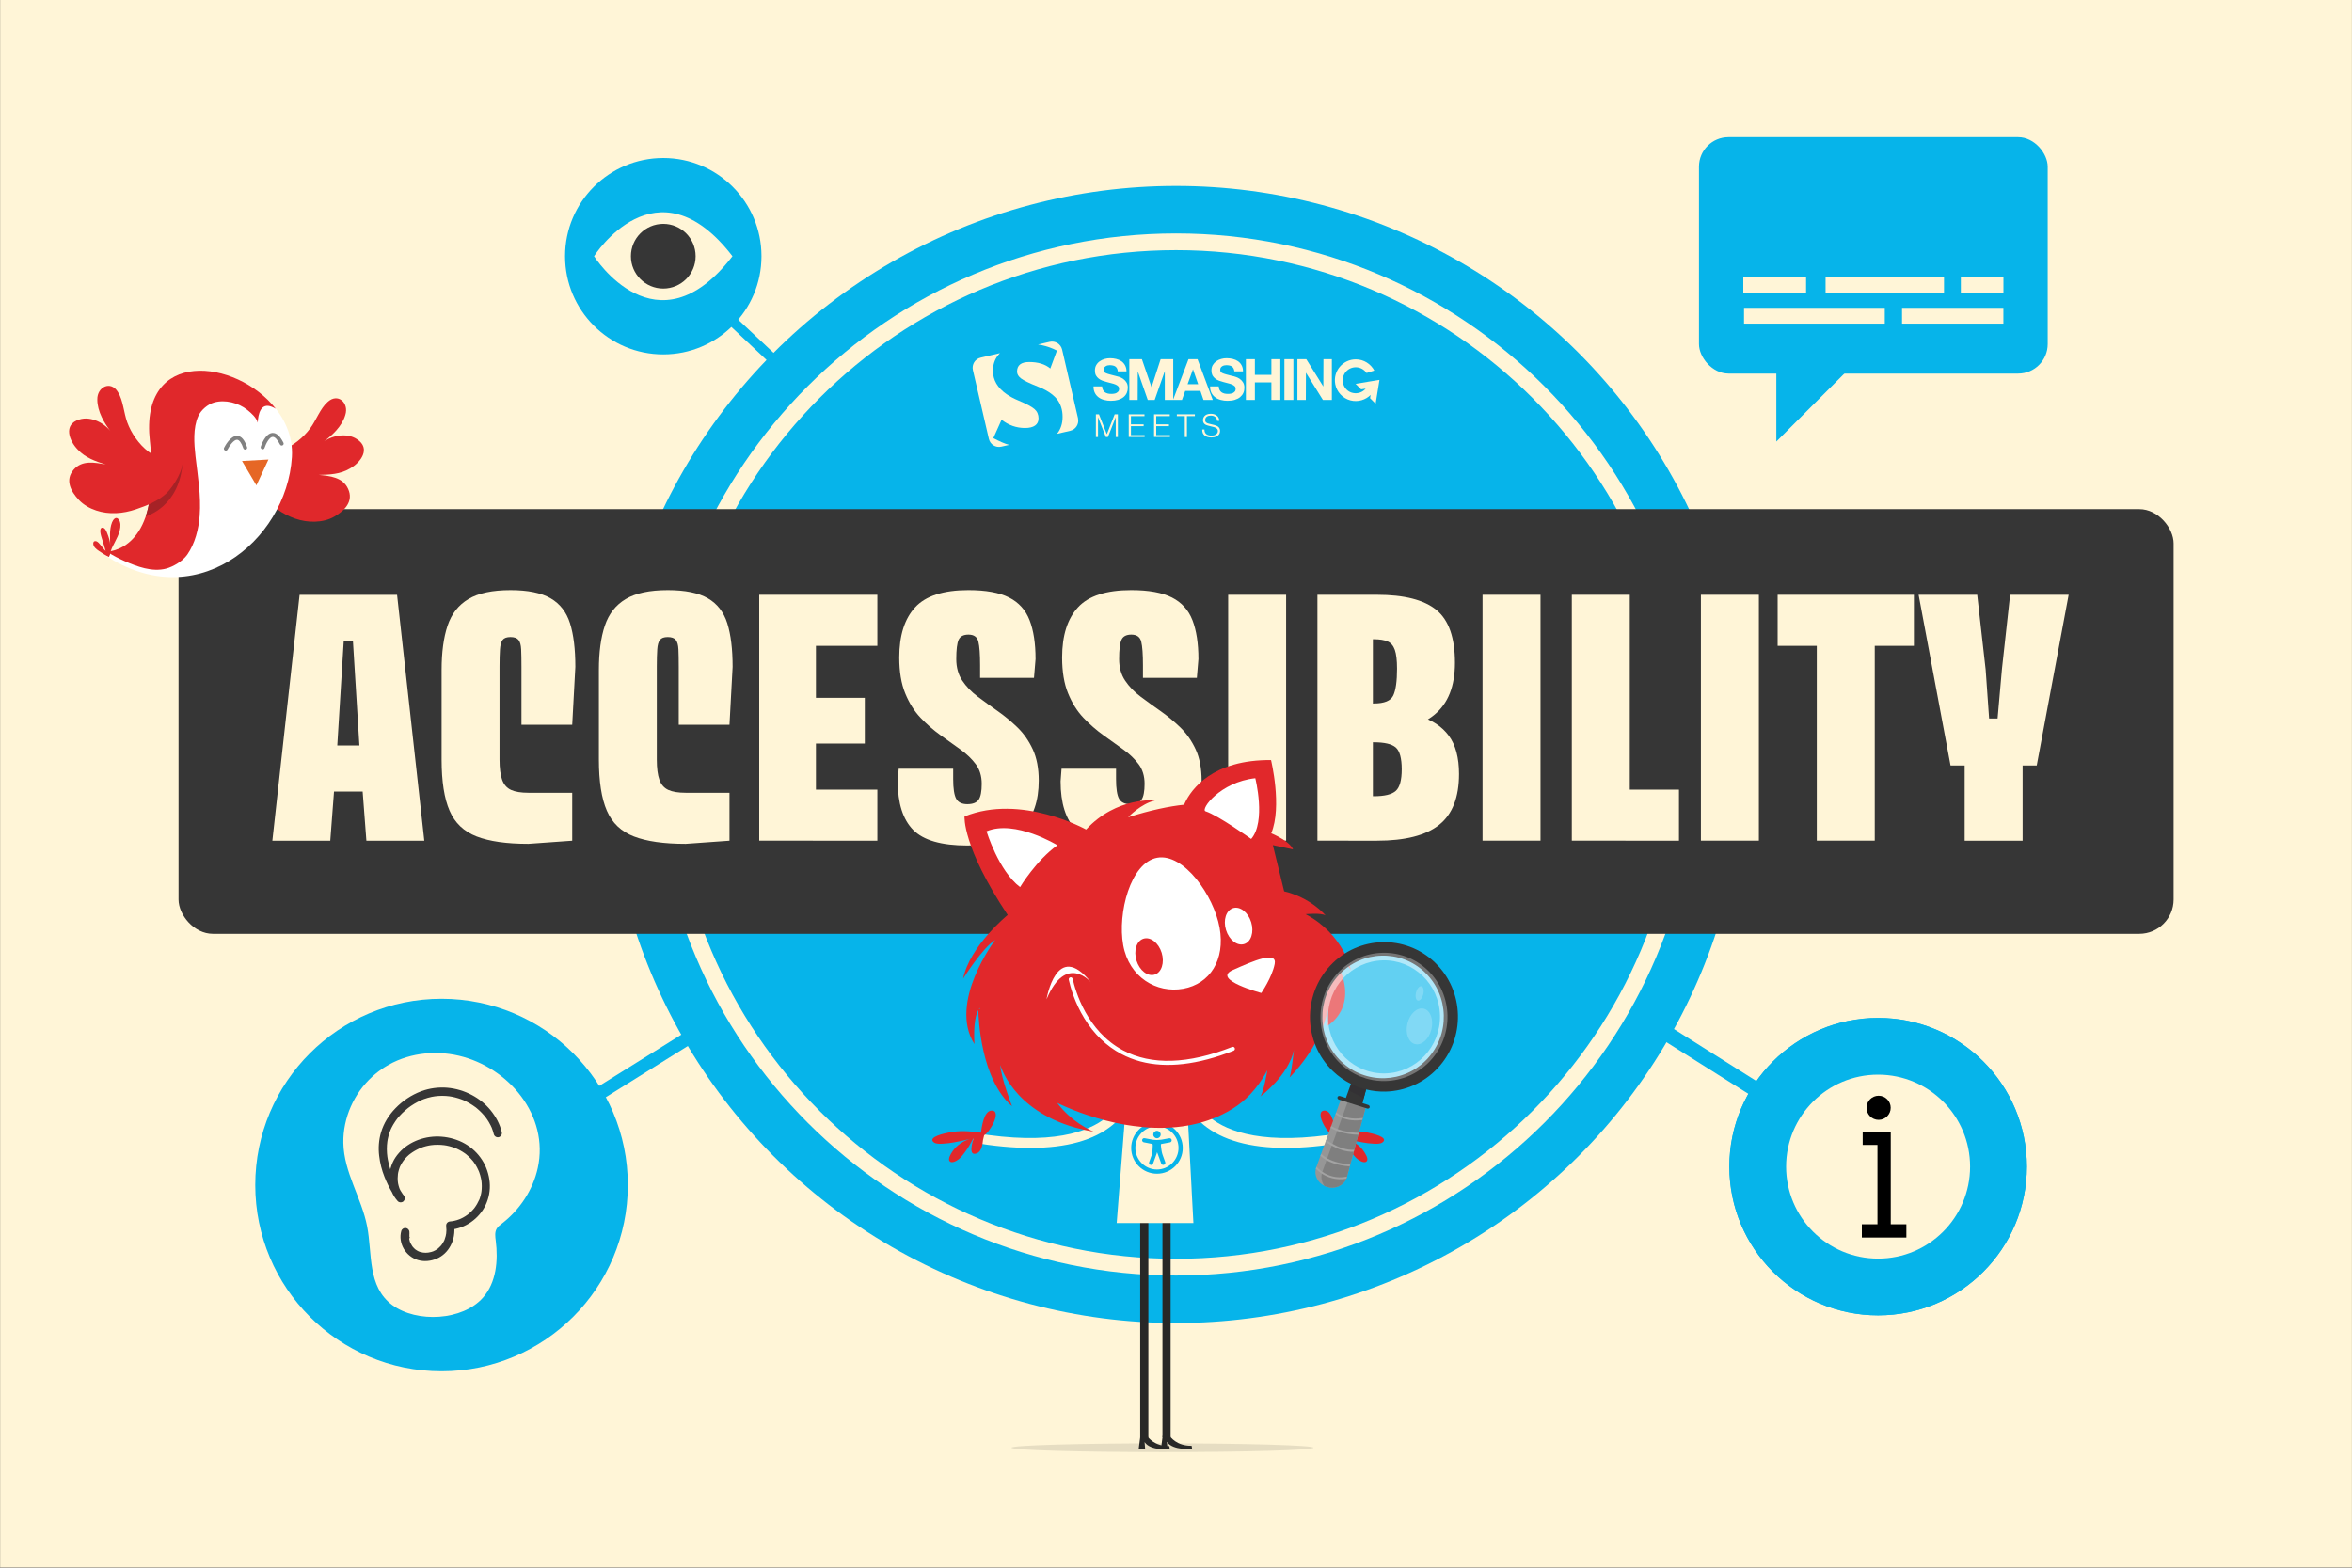 <?xml version="1.0" encoding="UTF-8"?>
<svg xmlns="http://www.w3.org/2000/svg" viewBox="0 0 450 300">
  <rect x="0" y="0" width="450" height="300" fill="#333333" stroke="none"/>
  <defs>
    <style>
      .cls-1 {
        fill: #e1282b;
      }

      .cls-2 {
        fill: #fff5d7;
      }

      .cls-3 {
        fill: #e66725;
      }

      .cls-4 {
        fill: #363636;
      }

      .cls-5 {
        fill: #282827;
      }

      .cls-6 {
        fill: #a62226;
      }

      .cls-7 {
        mix-blend-mode: multiply;
        opacity: .1;
      }

      .cls-8 {
        fill: #969696;
      }

      .cls-9, .cls-10, .cls-11 {
        fill: #fff;
      }

      .cls-9, .cls-12 {
        opacity: .2;
      }

      .cls-10 {
        opacity: .37;
      }

      .cls-13 {
        fill: #757575;
      }

      .cls-14 {
        isolation: isolate;
      }

      .cls-15 {
        fill: #e0282b;
      }

      .cls-16 {
        fill: #818181;
      }

      .cls-17 {
        fill: #a3a3a3;
      }

      .cls-18 {
        fill: #7f7f7f;
      }

      .cls-19 {
        fill: #06b4ea;
      }

      .cls-20 {
        fill: #807983;
      }

      .cls-12 {
        fill: #2c2031;
      }

      .cls-21 {
        fill: rgba(255, 255, 255, .5);
      }
    </style>
  </defs>
  <g class="cls-14">
    <g id="Layer_1" data-name="Layer 1">
      <rect class="cls-2" x=".02" y="0" width="449.97" height="299.96"/>
      <g>
        <rect class="cls-19" x="81.17" y="199.18" width="95.24" height="2.5" transform="translate(-86.59 98.61) rotate(-31.97)"/>
        <rect class="cls-19" x="179.14" y="26.01" width="1.91" height="145.93" transform="translate(-15.33 162.51) rotate(-46.8)"/>
        <circle class="cls-19" cx="126.9" cy="49.03" r="18.79"/>
        <g>
          <path class="cls-2" d="M113.66,49.03s11.93,18.92,26.48,0c-14.55-18.92-26.48,0-26.48,0Z"/>
          <circle class="cls-4" cx="126.9" cy="49.03" r="6.19"/>
        </g>
        <rect class="cls-19" x="309.51" y="135.56" width="2.89" height="114.38" transform="translate(-17.93 353.01) rotate(-57.77)"/>
        <circle class="cls-19" cx="359.33" cy="223.25" r="28.46"/>
        <g>
          <circle class="cls-19" cx="225.01" cy="144.38" r="108.8"/>
          <path class="cls-2" d="M225.01,244.09c-54.98,0-99.71-44.73-99.71-99.71s44.73-99.71,99.71-99.71,99.71,44.73,99.71,99.71-44.73,99.71-99.71,99.71ZM225.01,47.87c-53.22,0-96.51,43.3-96.51,96.51s43.3,96.51,96.51,96.51,96.51-43.3,96.51-96.51-43.3-96.51-96.51-96.51Z"/>
        </g>
        <g>
          <g>
            <path id="SMASHING" class="cls-2" d="M261.65,73.08l-2.29.38,1.06,1.05.87-.14c-.56.66-1.46,1.03-2.44.83s-1.72-.98-1.9-1.93c-.31-1.6.9-2.99,2.45-2.99.85,0,1.61.44,2.06,1.1l1.48-.47c-.68-1.27-2.01-2.14-3.54-2.14-2.46,0-4.4,2.22-3.93,4.75.28,1.49,1.43,2.72,2.9,3.1s2.92-.11,3.86-1.04l-.1.62,1.06,1.06.37-2.28.37-2.28-2.28.37ZM215.5,73.15c-.18-.29-.4-.5-.65-.68-.25-.16-.52-.29-.77-.36-.27-.09-.47-.14-.6-.16l-1.19-.31c-.31-.08-.54-.16-.71-.24-.17-.08-.29-.16-.34-.26-.05-.1-.08-.23-.08-.37,0-.17.03-.3.1-.42.08-.1.17-.19.28-.26.12-.08.24-.13.37-.16.14-.03.28-.05.42-.05.2,0,.4.03.58.06.18.03.34.1.48.19.13.09.24.21.32.36.09.15.14.35.15.58h1.67c0-.45-.1-.83-.27-1.15-.17-.32-.4-.58-.69-.79-.29-.2-.63-.35-1.01-.44-.36-.09-.76-.14-1.16-.14-.35,0-.7.04-1.04.14-.35.1-.66.24-.94.44-.28.19-.51.44-.68.74-.17.29-.25.64-.25,1.04,0,.36.06.66.19.92.14.25.32.46.53.62.21.17.47.31.74.41.28.1.57.19.86.26.29.08.57.15.84.22.28.07.53.14.74.23.22.09.4.2.53.33.14.13.2.3.2.52,0,.19-.04.36-.15.49-.1.12-.24.21-.38.3-.15.07-.32.12-.49.14-.17.03-.34.03-.49.03-.23,0-.45-.02-.66-.07-.21-.05-.39-.14-.56-.25-.15-.12-.27-.27-.37-.46-.1-.18-.15-.4-.15-.66h-1.65c-.01.48.08.89.26,1.25.17.35.42.63.73.86.31.23.67.39,1.07.49.41.11.82.16,1.26.16.53,0,.99-.06,1.4-.18.41-.13.74-.3,1.02-.52.28-.23.48-.49.62-.8.13-.3.2-.63.2-.99,0-.44-.09-.79-.28-1.07ZM229.14,68.74h-1.75l-2.92,7.7v-7.7h-2.41l-1.74,5.36-1.84-5.36h-2.41v7.8h1.6l.02-5.47,1.91,5.47h1.32l1.94-5.52v5.52h3.28l.62-1.73h2.91l.59,1.73h1.78l-2.92-7.8ZM227.22,73.52l1.03-2.85.99,2.85h-2.02ZM237.8,73.15c-.18-.29-.4-.5-.65-.68-.25-.16-.52-.29-.77-.36-.26-.09-.46-.14-.6-.16l-1.2-.31c-.29-.08-.53-.16-.7-.24-.17-.08-.28-.16-.34-.26-.05-.1-.08-.23-.08-.37,0-.17.03-.3.1-.42.07-.1.16-.19.27-.26.13-.08.25-.13.39-.16.14-.03.27-.05.41-.05.21,0,.41.03.58.06.18.03.34.1.47.19.14.09.25.21.32.36.09.15.15.35.16.58h1.66c0-.45-.08-.83-.26-1.15-.16-.32-.4-.58-.69-.79-.29-.2-.63-.35-1.01-.44-.37-.09-.76-.14-1.17-.14-.34,0-.69.04-1.04.14-.35.1-.66.24-.94.44-.27.19-.5.44-.68.74-.17.29-.25.64-.25,1.04,0,.36.07.66.19.92.15.25.32.46.54.62.21.17.47.31.74.41.27.1.56.19.85.26.28.08.57.15.84.22.27.07.52.14.74.23.22.09.39.2.53.33.14.13.2.3.2.52,0,.19-.04.36-.15.49-.09.12-.22.21-.37.3-.16.07-.32.12-.5.14-.18.03-.33.03-.49.03-.22,0-.43-.02-.65-.07-.2-.05-.4-.14-.55-.25-.16-.12-.28-.27-.38-.46-.09-.18-.14-.4-.14-.66h-1.66c-.01.48.08.89.26,1.25.18.35.43.63.74.86.31.23.67.39,1.07.49.41.11.82.16,1.25.16.53,0,1-.06,1.4-.18.42-.13.75-.3,1.02-.52.27-.23.48-.49.62-.8.14-.3.2-.63.2-.99,0-.44-.09-.79-.28-1.07ZM243.25,68.74v2.99h-3.16v-2.99h-1.72v7.8h1.72v-3.37h3.16v3.37h1.71v-7.8h-1.71ZM245.74,68.74v7.8h1.72v-7.8h-1.72ZM253.21,68.74l-.02,5.23-3.26-5.23h-1.7v7.8h1.61l.02-5.22,3.25,5.22h1.71v-7.8h-1.6Z"/>
            <g>
              <path class="cls-2" d="M206.26,80.07l-3.05-13.17c-.25-1.07-1.32-1.74-2.38-1.49l-2.23.51c.25.04.51.09.76.14.99.22,1.95.56,2.86,1.03l-1.27,3.43c-.97-.82-2.32-1.24-4.04-1.24-1.54,0-2.32.61-2.32,1.84,0,.48.26.92.76,1.3.51.39,1.59.92,3.26,1.58,1.14.44,2.05.96,2.75,1.53.33.27.61.55.85.84.73.93,1.09,2.06,1.09,3.39s-.36,2.37-1.06,3.26l2.52-.58c1.07-.25,1.73-1.31,1.49-2.38Z"/>
              <path class="cls-2" d="M194.89,76.66c-.89-.37-1.66-.78-2.31-1.23-1.73-1.21-2.6-2.69-2.6-4.47,0-1.18.33-2.17.97-2.97.12-.14.24-.28.37-.41l-3.69.86c-1.07.24-1.73,1.3-1.49,2.38l3.06,13.17c.25,1.07,1.31,1.73,2.38,1.48l1.52-.34s-.09-.02-.13-.03c-.75-.2-1.71-.62-2.92-1.26l1.58-3.52c1.33,1.05,2.82,1.58,4.48,1.58s2.59-.62,2.59-1.84c0-.72-.26-1.32-.77-1.77-.52-.46-1.54-1-3.04-1.63Z"/>
            </g>
          </g>
          <g>
            <path class="cls-2" d="M209.65,79.28h.61l1.51,3.81,1.5-3.81h.61v4.35h-.41v-3.76h-.01l-1.49,3.76h-.39l-1.49-3.76h-.01v3.76h-.41v-4.35Z"/>
            <path class="cls-2" d="M215.96,79.28h3.01v.35h-2.59v1.57h2.43v.35h-2.43v1.72h2.62v.35h-3.04v-4.35Z"/>
            <path class="cls-2" d="M220.8,79.28h3.01v.35h-2.59v1.57h2.43v.35h-2.43v1.72h2.62v.35h-3.04v-4.35Z"/>
            <path class="cls-2" d="M225.16,79.28h3.45v.35h-1.52v4h-.41v-4h-1.52v-.35Z"/>
            <path class="cls-2" d="M230.44,82.19c-.02.9.63,1.17,1.42,1.17.46,0,1.15-.25,1.15-.88,0-.49-.49-.69-.9-.79l-.97-.24c-.51-.13-.98-.37-.98-1.05,0-.43.27-1.22,1.5-1.22.86,0,1.62.46,1.61,1.35h-.41c-.02-.66-.57-1-1.19-1-.57,0-1.09.22-1.09.87,0,.41.3.58.66.66l1.06.26c.62.16,1.13.43,1.13,1.15,0,.3-.12,1.24-1.67,1.24-1.03,0-1.79-.46-1.74-1.52h.41Z"/>
          </g>
        </g>
        <rect class="cls-4" x="34.16" y="97.43" width="381.71" height="81.27" rx="6.57" ry="6.57"/>
        <g>
          <path class="cls-2" d="M52.11,160.88l5.21-47.05h8.99l-1.98,32.07-1.14,14.98h-11.09ZM58.77,151.47v-8.81h15.28v8.81h-15.28ZM63.26,122.7v-8.87h6.89v8.87h-6.89ZM70.1,160.88l-1.14-14.98-1.98-32.07h8.99l5.21,47.05h-11.09Z"/>
          <path class="cls-2" d="M97.67,112.93c3.32,0,5.87.52,7.67,1.56,1.8,1.04,3.04,2.64,3.72,4.79.68,2.16,1.02,4.94,1.02,8.33l-.6,11.09h-9.71v-11.09c0-1.4-.02-2.52-.06-3.36-.04-.84-.21-1.44-.51-1.8s-.81-.54-1.53-.54-1.22.18-1.5.54c-.28.36-.45.96-.51,1.8s-.09,1.96-.09,3.36v17.74c0,1.68.17,2.98.51,3.9.34.92.91,1.56,1.71,1.92.8.36,1.9.54,3.3.54h8.39v9.17l-8.39.6c-4.16,0-7.45-.47-9.89-1.41-2.44-.94-4.17-2.58-5.18-4.92-1.02-2.34-1.53-5.6-1.53-9.8v-17.14c0-3.4.38-6.22,1.14-8.48.76-2.26,2.09-3.96,3.99-5.09,1.9-1.14,4.59-1.71,8.06-1.71Z"/>
          <path class="cls-2" d="M127.76,112.93c3.32,0,5.87.52,7.67,1.56,1.8,1.04,3.04,2.64,3.72,4.79.68,2.16,1.02,4.94,1.02,8.33l-.6,11.09h-9.71v-11.09c0-1.4-.02-2.52-.06-3.36-.04-.84-.21-1.44-.51-1.8s-.81-.54-1.53-.54-1.22.18-1.5.54c-.28.36-.45.96-.51,1.8s-.09,1.96-.09,3.36v17.74c0,1.68.17,2.98.51,3.9.34.92.91,1.56,1.71,1.92.8.36,1.9.54,3.3.54h8.39v9.17l-8.39.6c-4.16,0-7.45-.47-9.89-1.41-2.44-.94-4.17-2.58-5.18-4.92-1.02-2.34-1.53-5.6-1.53-9.8v-17.14c0-3.4.38-6.22,1.14-8.48.76-2.26,2.09-3.96,3.99-5.09,1.9-1.14,4.59-1.71,8.06-1.71Z"/>
          <path class="cls-2" d="M145.26,113.82h10.85v47.05h-10.85v-47.05ZM155.51,113.82h12.35v9.77h-12.35v-9.77ZM155.51,133.54h9.95v8.75h-9.95v-8.75ZM155.51,151.11h12.35v9.77h-12.35v-9.77Z"/>
          <path class="cls-2" d="M185.3,112.93c3.32,0,5.9.47,7.76,1.41,1.86.94,3.17,2.39,3.93,4.35.76,1.96,1.14,4.44,1.14,7.43l-.3,3.6h-10.31v-2.4c0-2.12-.11-3.63-.33-4.53-.22-.9-.85-1.35-1.89-1.35-.96,0-1.59.33-1.89.99s-.45,1.89-.45,3.69c0,1.6.38,2.97,1.14,4.11.76,1.14,1.74,2.16,2.94,3.06,1.2.9,2.47,1.82,3.81,2.76,1.34.94,2.61,1.99,3.81,3.15,1.2,1.16,2.18,2.56,2.94,4.2.76,1.64,1.14,3.64,1.14,5.99,0,3.88-1.04,6.91-3.12,9.11-2.08,2.2-5.59,3.3-10.55,3.3s-8.41-1-10.37-3c-1.96-2-2.94-5.09-2.94-9.29l.18-2.4h10.43v1.98c0,1.8.19,3.05.57,3.75.38.7,1.09,1.05,2.13,1.05s1.76-.28,2.16-.84c.4-.56.6-1.58.6-3.06s-.38-2.73-1.14-3.75c-.76-1.02-1.74-1.96-2.94-2.82-1.2-.86-2.47-1.77-3.81-2.73-1.34-.96-2.61-2.07-3.81-3.33-1.2-1.26-2.18-2.82-2.94-4.68-.76-1.86-1.14-4.14-1.14-6.86,0-4.2,1.01-7.39,3.03-9.59,2.02-2.2,5.42-3.3,10.22-3.3Z"/>
          <path class="cls-2" d="M216.46,112.93c3.32,0,5.9.47,7.76,1.41,1.86.94,3.17,2.39,3.93,4.35.76,1.96,1.14,4.44,1.14,7.43l-.3,3.6h-10.31v-2.4c0-2.12-.11-3.63-.33-4.53-.22-.9-.85-1.35-1.89-1.35-.96,0-1.59.33-1.89.99s-.45,1.89-.45,3.69c0,1.6.38,2.97,1.14,4.11.76,1.14,1.74,2.16,2.94,3.06,1.2.9,2.47,1.82,3.81,2.76,1.34.94,2.61,1.99,3.81,3.15,1.2,1.16,2.18,2.56,2.94,4.2.76,1.64,1.14,3.64,1.14,5.99,0,3.88-1.04,6.91-3.12,9.11-2.08,2.2-5.59,3.3-10.55,3.3s-8.41-1-10.37-3c-1.96-2-2.94-5.09-2.94-9.29l.18-2.4h10.43v1.98c0,1.8.19,3.05.57,3.75.38.7,1.09,1.05,2.13,1.05s1.76-.28,2.16-.84c.4-.56.6-1.58.6-3.06s-.38-2.73-1.14-3.75c-.76-1.02-1.74-1.96-2.94-2.82-1.2-.86-2.47-1.77-3.81-2.73-1.34-.96-2.61-2.07-3.81-3.33-1.2-1.26-2.18-2.82-2.94-4.68-.76-1.86-1.14-4.14-1.14-6.86,0-4.2,1.01-7.39,3.03-9.59,2.02-2.2,5.42-3.3,10.22-3.3Z"/>
          <path class="cls-2" d="M234.98,113.82h11.09v47.05h-11.09v-47.05Z"/>
          <path class="cls-2" d="M252.06,113.82h10.61v47.05h-10.61v-47.05ZM262.85,134.62c2,0,3.24-.51,3.72-1.53.48-1.02.72-2.73.72-5.12,0-1.6-.14-2.8-.42-3.6-.28-.8-.74-1.34-1.38-1.62-.64-.28-1.52-.42-2.64-.42h-4.86v-8.51h5.45c5.23,0,9.03.97,11.39,2.91,2.36,1.94,3.54,5.3,3.54,10.1,0,4.48-1.31,7.79-3.93,9.95-2.62,2.16-6.48,3.24-11.6,3.24h-5.45v-5.39h5.45ZM262.85,152.37c2.04,0,3.44-.34,4.2-1.02.76-.68,1.14-2.06,1.14-4.14s-.38-3.51-1.14-4.17c-.76-.66-2.16-.99-4.2-.99h-5.45v-6.05h5.45c3.4,0,6.31.36,8.75,1.08,2.44.72,4.3,1.96,5.6,3.72,1.3,1.76,1.95,4.2,1.95,7.31,0,4.48-1.27,7.72-3.81,9.74-2.54,2.02-6.5,3.03-11.9,3.03h-5.45v-8.51h4.86Z"/>
          <path class="cls-2" d="M283.65,113.82h11.09v47.05h-11.09v-47.05Z"/>
          <path class="cls-2" d="M300.73,113.82h11.09v47.05h-11.09v-47.05ZM310.98,151.11h10.25v9.77h-10.25v-9.77Z"/>
          <path class="cls-2" d="M325.43,113.82h11.09v47.05h-11.09v-47.05Z"/>
          <path class="cls-2" d="M340.11,113.82h26.07v9.77h-26.07v-9.77ZM347.6,113.82h11.09v47.05h-11.09v-47.05Z"/>
          <path class="cls-2" d="M384.58,113.82h11.21l-6.11,32.67h-2.7v14.39h-11.09v-14.39h-2.7l-6.11-32.67h11.21l1.62,14.33.66,9.35h1.62l.84-9.53,1.56-14.15Z"/>
        </g>
        <g>
          <g>
            <path class="cls-15" d="M47.22,85.54c4.09,3.02,9.53-.05,12.14-3.59,1.15-1.55,1.92-3.8,3.32-5.02,1.96-1.82,4.12.17,3.39,2.47-.63,2.2-2.59,4.02-4.42,5.31,1.73-1.38,4.71-1.98,6.65-.66,2.73,1.77.72,4.47-1.37,5.62-1.84,1.09-3.87,1.17-5.95,1.21,2.14.2,4.61.44,5.62,2.67,1.09,2.38-.64,4.15-2.6,5.29-1.13.66-2.44.95-3.73.99-2.62.09-5.09-.87-7.22-2.36-1.8-1.27-3.62-2.7-4.76-4.61-.94-1.7-1.94-4.76-1-6.58l-.08-.72Z"/>
            <path class="cls-11" d="M19.18,105.61s12.14,1.69,9.51-21.16c-2.62-22.85,28.18-13.2,27.16,3.02-1.02,16.21-18.91,30.86-36.67,18.14Z"/>
            <path class="cls-15" d="M20.54,105.59c3.1-.36,10.21-3.11,8.14-21.14-2.06-17.96,16.54-15.84,24.09-6.23-.23-.14-.48-.27-.74-.37-2.16-.87-2.64,1.4-2.72,3.04-.24-.98-1.24-1.84-1.99-2.45-1.71-1.36-4.23-2.02-6.36-1.42-1.23.35-2.51,1.45-3.03,2.61-1.02,2.26-.8,5.27-.53,7.68.43,3.77,1.09,7.55.8,11.36-.2,2.58-.88,5.33-2.38,7.48-.85,1.21-2.62,2.28-4.03,2.66-2.67.7-5.57-.38-7.99-1.45-1.1-.49-2.21-1.06-3.26-1.75Z"/>
            <path class="cls-15" d="M21.07,106.03c.1-.78.52-1.52.87-2.21.38-.76.79-1.52.98-2.35.16-.68.24-1.53-.24-2.11-.52-.61-1.04.08-1.24.59-.27.68-.37,1.45-.39,2.18-.02.75.04,1.49.03,2.24.01-.78-.29-1.63-.57-2.34-.13-.33-.4-1.01-.84-1.05-.88-.08-.3,1.69-.19,2.03.26.8.5,1.61.73,2.42-.36-.31-.61-.73-.93-1.08-.26-.29-.52-.7-.93-.79-.31-.07-.51.13-.51.44,0,.66.59,1.1,1.08,1.43.62.42,1.25.85,1.93,1.15l.23-.54Z"/>
            <polygon class="cls-3" points="51.36 87.94 46.31 88.22 49.06 92.88 51.36 87.94"/>
            <path class="cls-6" d="M27.9,98.78s6.59-1.67,7.07-10.64l-6.41,7.65s-.03.94-.66,3Z"/>
            <path class="cls-15" d="M34.96,87.68c-4.78,1.74-9.12-2.75-10.62-6.88-.66-1.81-.77-4.19-1.77-5.76-1.36-2.3-4-1-3.95,1.41-.01,2.29,1.35,4.59,2.74,6.34-1.27-1.81-3.95-3.23-6.19-2.51-3.12.93-1.95,4.08-.28,5.77,1.46,1.57,3.38,2.22,5.36,2.85-2.11-.41-4.55-.88-6.15.97-1.72,1.98-.56,4.16,1,5.81.9.95,2.07,1.6,3.3,2.01,2.49.83,5.13.61,7.59-.22,2.08-.7,4.23-1.56,5.87-3.08,1.38-1.37,3.45-4.66,3.07-6.68l.03-.03Z"/>
          </g>
          <path class="cls-16" d="M50.28,85.98c.15,0,.28-.11.33-.26.26-.79.9-2.07,1.55-2.12h0c.42-.03.92.49,1.41,1.46.09.18.32.26.5.16.18-.09.26-.32.16-.5-.66-1.31-1.36-1.92-2.12-1.87h-.01c-1.36.11-2.12,2.37-2.21,2.63-.06.2.04.41.24.47.05.01.09.02.14.02Z"/>
          <path class="cls-16" d="M46.94,86.05s.06,0,.1-.02c.2-.07.3-.28.23-.47-.48-1.4-1.08-2.1-1.85-2.15-1.34-.09-2.43,2.05-2.55,2.29-.09.18-.01.41.17.5.18.09.41.01.5-.17.37-.75,1.22-1.92,1.83-1.88.42.03.84.61,1.19,1.64.06.16.21.26.38.25Z"/>
        </g>
        <g>
          <g>
            <rect class="cls-19" x="325.06" y="26.25" width="66.72" height="45.24" rx="5.65" ry="5.65"/>
            <polygon class="cls-19" points="339.86 65.32 339.86 84.5 359.67 64.69 339.86 65.32"/>
          </g>
          <g>
            <rect class="cls-2" x="333.54" y="52.96" width="12.01" height="3.02"/>
            <rect class="cls-2" x="349.28" y="52.96" width="22.66" height="3.02"/>
            <rect class="cls-2" x="375.16" y="52.96" width="8.15" height="3.02"/>
            <rect class="cls-2" x="333.68" y="58.91" width="26.93" height="3.02"/>
            <rect class="cls-2" x="363.91" y="58.91" width="19.39" height="3.02"/>
          </g>
        </g>
        <circle class="cls-19" cx="84.48" cy="226.77" r="35.64"/>
        <g>
          <path class="cls-2" d="M71.22,206.04c-3.49,3.17-5.61,7.88-5.53,12.66.09,5.64,3.51,10.57,4.56,16.02,1,5.18.01,11.49,4.82,15.03,4.66,3.43,13.46,3,17.36-1.46,2.52-2.87,2.9-7.06,2.42-10.85-.1-.78-.22-1.62.17-2.3.24-.42.65-.71,1.03-1.01,3.4-2.63,5.92-6.42,6.84-10.62,2.2-10.04-5.57-19.24-15.08-21.48-4.81-1.13-10.06-.46-14.25,2.21-.83.53-1.61,1.13-2.34,1.79Z"/>
          <path class="cls-4" d="M78.33,236.71c0-.31,0-.63,0-.94,0-.39-.3-.72-.68-.77s-.76.18-.87.56c-.33,1.14-.12,2.39.47,3.41s1.56,1.82,2.71,2.16c1.2.36,2.49.21,3.63-.28s2.02-1.36,2.59-2.42c.32-.59.55-1.23.66-1.89.13-.75.13-1.47.02-2.22l-.76,1c2.9-.21,5.57-2.1,6.81-4.72.64-1.35.91-2.84.78-4.33s-.62-3-1.45-4.29-1.96-2.36-3.29-3.12-2.9-1.22-4.47-1.34c-2.96-.24-6.14.83-8.13,3.09-.49.55-.92,1.17-1.22,1.85-.33.73-.53,1.47-.62,2.27-.17,1.44.13,2.98.9,4.22.2.32.44.63.69.91.28.3.84.3,1.12,0,.14-.15.24-.35.23-.56,0-.22-.09-.38-.23-.56.22.28.11.14.05.06-.07-.1-.14-.19-.21-.29-.24-.35-.47-.7-.68-1.06-.31-.53-.6-1.06-.87-1.62-.08-.16-.15-.32-.22-.48-.04-.08-.07-.17-.11-.25,0-.02-.01-.03-.02-.05-.05-.11.08.18.04.1-.02-.05-.04-.1-.06-.14-.15-.36-.28-.72-.41-1.09-.29-.88-.51-1.78-.64-2.7l.03.21c-.13-1-.15-2.01-.01-3.01l-.03.21c.11-.82.32-1.62.63-2.38.07-.18-.07.16,0,0,.02-.05.04-.09.06-.14.05-.11.1-.21.15-.32.1-.19.2-.38.31-.57.12-.2.24-.4.38-.6.06-.09.12-.18.18-.26.03-.04.06-.09.1-.13.02-.03.04-.05.06-.08.08-.1-.01,0-.04.04.06-.1.15-.19.22-.28.09-.1.17-.21.27-.31.17-.19.34-.37.52-.55.38-.38.79-.73,1.21-1.06.1-.08-.04.03-.05.04.02-.02.05-.04.07-.05.05-.04.11-.08.16-.12.11-.08.21-.15.32-.23.21-.14.42-.28.64-.41.42-.25.85-.47,1.29-.67.06-.03.28-.12.03-.02.06-.03.12-.05.19-.08.12-.05.25-.1.37-.14.23-.08.47-.16.71-.23.49-.14.99-.24,1.5-.31l-.21.03c.96-.13,1.94-.13,2.91,0l-.21-.03c.85.12,1.68.33,2.48.63.09.04.19.07.28.11.02,0,.04.02.07.03-.23-.09-.14-.06-.09-.04.05.02.11.05.16.07.19.09.38.18.57.28.37.19.73.4,1.08.63.17.11.34.23.5.35.04.03.08.06.13.09.13.1-.16-.12,0,0,.08.06.16.13.24.2.32.27.62.55.91.85.14.14.27.29.4.44.06.07.12.15.19.22.03.04.06.07.09.11.02.02.09.12,0,0s-.02-.03,0,0c.25.32.47.66.68,1.01.11.19.22.39.32.59.05.1.1.2.14.3.02.05.05.1.07.15s.05.14-.04-.1c.01.03.03.06.04.09.17.42.3.84.41,1.28.1.4.57.68.97.55.42-.14.65-.54.55-.97-.37-1.54-1.13-2.94-2.12-4.16s-2.22-2.2-3.59-2.93c-1.47-.78-3.07-1.26-4.72-1.4s-3.41.09-4.99.68c-1.86.7-3.54,1.82-4.92,3.25-1.26,1.29-2.23,2.85-2.75,4.58-.44,1.45-.55,3.01-.37,4.51.16,1.39.5,2.74,1.02,4.04.41,1.05.91,2.07,1.48,3.03.29.48.59.95.92,1.4.05.07.11.15.17.22l1.12-1.12c-.05-.05-.09-.1-.14-.15-.03-.03-.12-.12-.13-.16,0,.03.12.16.04.05-.02-.03-.04-.05-.06-.08-.04-.06-.08-.11-.11-.17-.14-.22-.27-.46-.38-.7-.02-.05-.06-.16.02.06-.01-.03-.02-.05-.03-.08-.03-.06-.05-.13-.07-.19-.05-.13-.09-.26-.12-.39-.07-.26-.13-.53-.16-.8l.03.21c-.08-.57-.07-1.15,0-1.73l-.03.21c.04-.31.11-.63.2-.93.04-.15.09-.29.14-.43.03-.08.06-.16.09-.23,0,0-.08.19-.03.07.02-.05.05-.1.07-.15.14-.29.3-.57.48-.84.04-.06.08-.12.12-.17.04-.05.23-.28.05-.08.11-.12.2-.25.31-.37.21-.24.44-.46.68-.67.06-.06.13-.11.2-.16.05-.04.25-.18.04-.03.14-.1.27-.2.42-.3.27-.18.56-.35.85-.5.14-.07.28-.14.42-.21.07-.03.13-.06.2-.09-.22.1-.08.03-.03.01.05-.02.09-.04.14-.06.69-.27,1.41-.45,2.15-.55l-.21.03c.88-.12,1.77-.11,2.65,0l-.21-.03c.76.1,1.51.29,2.22.56.08.03.16.06.25.1.13.05-.15-.07-.03-.01.05.02.11.05.16.07.17.08.35.16.51.25.33.18.65.37.96.59.08.05.16.11.23.17.02.01.04.03.05.04.07.05-.08-.06-.07-.06.04.03.08.06.12.1.15.12.29.25.43.38.27.25.53.53.77.81.03.03.05.07.08.1.11.13-.09-.11,0,0,.06.07.11.15.16.22.11.15.21.31.31.47.2.32.37.65.52.99.02.05.04.09.06.14.01.02.04.1,0-.02-.05-.12,0-.02,0,0,.04.1.08.2.12.3.07.19.13.39.19.59.12.4.2.82.26,1.23l-.03-.21c.09.71.09,1.42,0,2.13l.03-.21c-.04.32-.11.65-.19.96-.04.15-.08.29-.13.43-.03.08-.05.15-.08.23-.02.07-.14.33-.03.07-.26.56-.55,1.1-.92,1.59-.03.05-.11.13.04-.05-.03.03-.05.06-.08.1-.04.05-.09.1-.13.16-.11.12-.21.24-.33.36-.22.22-.45.44-.69.63-.03.03-.06.05-.09.08-.1.08.06-.05.06-.05-.06.05-.13.1-.2.14-.13.09-.27.18-.4.27-.26.16-.52.31-.8.43-.06.03-.35.15-.09.04-.08.03-.15.06-.22.09-.16.06-.33.12-.5.17-.34.1-.68.17-1.03.22l.21-.03c-.13.02-.27.03-.4.04-.26.02-.46.11-.62.31s-.18.43-.14.69c0,.03,0,.06.01.09l-.03-.21c.07.51.07,1.02,0,1.52l.03-.21c-.06.41-.15.81-.3,1.2-.02.05-.04.09-.05.14-.01.03-.02.06-.03.08,0,0,.07-.17.04-.09-.05.1-.09.2-.14.29-.09.18-.2.35-.31.52-.03.04-.06.08-.09.12-.02.02-.03.05-.05.07-.05.07.06-.08.06-.07-.06.09-.14.17-.21.25-.14.15-.29.3-.45.44-.04.03-.08.06-.11.09-.07.05.08-.07.08-.06-.02.02-.05.03-.07.05-.08.06-.16.11-.24.17-.17.11-.35.21-.54.29-.02,0-.04.02-.06.03-.14.06.14-.05.05-.02-.05.02-.1.04-.16.06-.11.04-.21.07-.32.1-.22.06-.45.11-.68.14l.21-.03c-.39.05-.78.05-1.17,0l.21.03c-.22-.03-.44-.08-.65-.14-.09-.03-.19-.06-.28-.1-.2-.08.12.06,0,0-.05-.02-.1-.05-.15-.07-.18-.09-.34-.2-.5-.31-.11-.08.16.13,0,0-.04-.03-.08-.07-.12-.1-.07-.07-.15-.13-.21-.21s-.13-.15-.2-.22c-.04-.05-.14-.21,0,0-.03-.04-.06-.09-.09-.13-.11-.16-.21-.33-.3-.51-.02-.05-.04-.1-.07-.14-.06-.12.08.2,0,0-.03-.09-.06-.17-.09-.26-.06-.2-.11-.4-.14-.61l.03.21c-.04-.31-.04-.62,0-.93l-.03.21c.02-.16.06-.31.1-.46l-1.55-.21c0,.31,0,.63,0,.94,0,.41.36.81.79.79s.79-.35.79-.79h0Z"/>
        </g>
        <circle class="cls-19" cx="359.33" cy="223.25" r="28.46"/>
        <circle class="cls-2" cx="359.33" cy="223.25" r="17.6"/>
        <g>
          <polygon points="361.75 234.28 361.75 219.1 361.75 216.56 359.21 216.56 356.38 216.56 356.38 219.1 359.21 219.1 359.21 234.28 356.22 234.28 356.22 236.82 364.74 236.82 364.74 234.28 361.75 234.28"/>
          <circle cx="359.43" cy="211.99" r="2.31"/>
        </g>
        <g>
          <path class="cls-2" d="M246.02,219.67c-6.89,0-12.15-1.47-15.72-4.4-4.14-3.4-4.31-7.5-4.32-7.68l1.88-.06c0,.14.18,3.49,3.68,6.33,3.34,2.71,10.41,5.42,25.2,2.94l.31,1.85c-4.05.68-7.73,1.02-11.03,1.02Z"/>
          <path class="cls-1" d="M255.11,218.2c.08.78.25,2.14,1.16,2.5,1.74.69.85-2.14.63-2.96.51.97,1.04,1.93,1.71,2.82.36.47.72.96,1.21,1.32.35.27,1.27.81,1.67.34s-.27-1.46-.54-1.87c-.77-1.15-2.11-2.09-3.52-2.44,1.07.27,2.14.52,3.23.7.69.12,1.39.22,2.09.25.54.03,1.34.09,1.79-.27,1.26-1.03-2.28-1.74-2.83-1.85-2.17-.44-3.88-.29-6.06-.01l-.15.02c-.15-1.01-.53-4.22-2.07-4.23-2.01.05.4,4.18,1.45,4.72l.24.97Z"/>
          <path class="cls-2" d="M197.16,219.67c6.89,0,12.15-1.47,15.72-4.4,4.14-3.4,4.31-7.5,4.32-7.68l-1.88-.06c0,.14-.18,3.49-3.68,6.33-3.34,2.71-10.41,5.42-25.2,2.94l-.31,1.85c4.05.68,7.73,1.02,11.03,1.02Z"/>
          <path class="cls-1" d="M188.07,218.2c-.08.78-.25,2.14-1.16,2.5-1.74.69-.85-2.14-.63-2.96-.51.97-1.04,1.93-1.71,2.82-.36.47-.72.96-1.21,1.32-.35.27-1.27.81-1.67.34s.27-1.46.54-1.87c.77-1.15,2.11-2.09,3.52-2.44-1.07.27-2.14.52-3.23.7-.69.12-1.39.22-2.09.25-.54.03-1.34.09-1.79-.27-1.26-1.03,2.28-1.74,2.83-1.85,2.17-.44,3.88-.29,6.06-.01l.15.02c.15-1.01.53-4.22,2.07-4.23,2.01.05-.4,4.18-1.45,4.72l-.24.97Z"/>
          <g>
            <ellipse class="cls-7" cx="222.41" cy="277.04" rx="28.89" ry=".84"/>
            <rect class="cls-5" x="222.41" y="231.98" width="1.56" height="43.05"/>
            <rect class="cls-5" x="218.15" y="230.83" width="1.56" height="44.23"/>
            <path class="cls-5" d="M223.88,274.88s1.23,1.86,4.11,1.79l.09.59s-3.67.38-4.82-1.36l.11,1.34-1.23-.1.32-2.44,1.42.17Z"/>
            <path class="cls-5" d="M219.61,274.94s1.23,1.86,4.11,1.79l.09.59s-3.67.38-4.82-1.36l.11,1.34-1.23-.1.32-2.44,1.42.17Z"/>
            <g>
              <polygon class="cls-2" points="228.33 234.05 213.65 234.05 214.76 219.94 215 216.84 215.04 216.38 215.07 215.99 215.15 214.94 215.17 214.72 215.2 214.41 215.26 213.55 215.32 212.89 215.38 212.04 215.6 209.31 215.62 209 215.75 207.37 219.37 207.43 219.62 207.44 221.03 207.47 221.34 207.47 226.92 207.57 226.93 207.74 227 209 227.14 211.72 227.2 212.87 227.25 213.64 227.26 214 227.32 215.06 227.32 215.1 227.37 215.95 227.39 216.34 227.44 217.25 227.98 227.43 228 227.91 228.33 234.05"/>
              <path class="cls-19" d="M221.36,214.75c2.72,0,4.93,2.2,4.93,4.93s-2.2,4.93-4.93,4.93c-2.72,0-4.93-2.2-4.93-4.93,0-1.31.52-2.56,1.44-3.49.92-.93,2.18-1.44,3.48-1.44ZM221.33,220.69l-.72,1.98c-.04.1-.11.18-.21.23-.2.09-.44,0-.53-.19-.05-.1-.05-.21-.01-.31l.5-1.39c.04-.1.07-.21.09-.32.02-.11.03-.22.04-.34.02-.2.03-.42.04-.63s.02-.42.02-.58c0-.21-.05-.22-.22-.26h-.04s-1.44-.28-1.44-.28c-.1-.02-.2-.08-.26-.17-.13-.18-.08-.43.1-.56.09-.06.2-.08.3-.06l1.55.29c.06,0,.12.01.19.02.19.03.38.04.58.04.24,0,.48-.02.72-.05.07,0,.14-.02.21-.02l1.46-.27c.1-.02.21,0,.3.06.18.12.23.37.11.56,0,0,0,0,0,0-.06.09-.15.15-.26.17l-1.4.26s-.09.02-.13.02c-.15.02-.22.04-.21.25,0,.15.02.33.05.52.03.22.06.46.1.67.02.14.05.26.08.36s.06.22.11.35l.49,1.35c.08.21-.03.44-.24.51-.1.04-.21.03-.31-.01-.1-.04-.17-.13-.21-.23l-.72-1.98-.08-.15-.08.14h0ZM221.36,216.4c.39,0,.71.32.71.71,0,.39-.32.71-.71.71-.39,0-.71-.32-.71-.71,0-.19.07-.37.21-.5.13-.13.31-.21.5-.21ZM224.27,216.76c-1.61-1.61-4.22-1.62-5.83,0-1.61,1.61-1.62,4.22,0,5.83,1.61,1.61,4.22,1.62,5.83,0,.77-.77,1.21-1.82,1.21-2.92,0-1.09-.43-2.14-1.2-2.91Z"/>
              <g>
                <g>
                  <polygon class="cls-11" points="215.1 209.45 197.35 201.13 194.05 178.82 193.11 171.72 186.35 158.28 190.46 155.16 202.55 157.94 215.7 164.43 232.69 151.87 241.3 145.52 241.69 164.07 248.05 178.09 245.18 192.44 231.71 207.07 215.1 209.45"/>
                  <path class="cls-1" d="M192.79,175.1s-7.23,5.88-8.52,12.18c0,0,3.71-5.92,6.13-7.39,0,0-9.05,11.92-3.96,19.92,0-.12-.36-4.57.74-6.52.03,1.66.49,13.25,6.45,18.4,0,0-2.11-5.4-2.25-7.9,0,0,2.3,8.6,14.35,11.99,1.09.31,2.27.58,3.53.79,0,0-1.19-.47-2.75-1.52-1.31-.89-2.89-2.2-4.25-4,.09.04,2.32,1.18,5.78,2.33h0c1.06.36,2.23.71,3.5,1.04,1.14.3,2.35.57,3.62.79.22.04.45.08.68.11.36.06.72.11,1.09.16,2.57.35,5.31.48,8.08.21.77-.07,1.55-.18,2.32-.32.18-.03.36-.07.54-.1,1.1-.22,2.19-.51,3.27-.88h0c1.25-.43,2.48-.97,3.68-1.63.36-.2.72-.41,1.07-.63h0c.11-.07.22-.14.34-.22,1.71-1.11,4.2-3.25,6.24-7.1,0,0-.71,4.33-1.34,5.02,0,0,5.41-3.99,6.43-8.91,0,0-.47,4.39-.83,5.26,0,0,5.87-5.65,7.32-12.9,0,0,.13,2.55-.13,3.05,0,0,6.5-3.54,1.66-12.45,0,0,1.69.12,2.87,1.71,0,0-1.31-6.74-8.65-10.65,0,0,2.91-.29,3.81.23-.08-.1-2.85-3.39-7.92-4.6l-2.16-8.85,3.86.83s-.36-1.44-4.17-3.09c2.13-5.13-.04-14.01-.04-14.01-.65,0-1.28,0-1.89.04-10.55.56-13.93,6.57-14.74,8.5-2.86.31-6.4,1.03-10.7,2.4.07-.08,2.41-2.58,5.17-3.22,0,0-7.36-.76-13.22,5.57,0,0-12.43-6.91-23.26-2.5,0,0-.48,5.71,8.25,18.84ZM187.45,193.08c-.06,0-.11,0-.15,0,.05-.07.1-.14.16-.2,0,0,0,.07,0,.2ZM233.34,177.53c1.11,6.16-1.85,10.75-6.95,11.68-5.09.92-10.38-2.18-11.49-8.34-1.11-6.15,1.4-15.8,6.5-16.73,5.09-.92,10.83,7.24,11.94,13.39ZM188.75,159.08c5.47-2.3,13.56,2.67,13.56,2.67-4.09,2.91-7.14,8.01-7.14,8.01-4.1-3.09-6.42-10.68-6.42-10.68ZM239.39,160.55s-6.31-4.51-8.74-5.3c-1.04-.34,2.78-5.6,9.52-6.33,0,0,2.1,8.3-.79,11.63Z"/>
                </g>
                <path class="cls-11" d="M235.82,185.65c-4.05,1.82,5.5,4.37,5.5,4.37,0,0,2.05-2.96,2.56-5.54.51-2.58-4.01-.65-8.06,1.17Z"/>
                <path class="cls-11" d="M208.72,187.97c-6.59-8.26-8.49,3.26-8.49,3.26h0c3.73-8.9,8.49-3.26,8.49-3.26Z"/>
                <path class="cls-11" d="M218.2,203.13c4.99,1.33,10.96.64,17.82-2.06.2-.08.3-.3.22-.5-.08-.2-.3-.3-.5-.22-8.42,3.31-15.44,3.53-20.87.65-6.93-3.68-9.13-11.4-9.64-13.68-.05-.21-.25-.34-.46-.29-.21.05-.34.25-.29.46.33,1.49,1.16,4.42,2.99,7.4,1.84,3.01,4.22,5.29,7.05,6.8,1.16.62,2.4,1.1,3.7,1.45Z"/>
                <ellipse class="cls-1" cx="219.85" cy="183.06" rx="2.52" ry="3.6" transform="translate(-44.09 72.7) rotate(-17.09)"/>
                <ellipse class="cls-11" cx="236.98" cy="177.22" rx="2.52" ry="3.6" transform="translate(-41.62 77.47) rotate(-17.09)"/>
              </g>
            </g>
          </g>
        </g>
        <g>
          <g>
            <g>
              <path class="cls-10" d="M256.28,203.26c-5.16-4.95-5.36-13.2-.44-18.43s13.09-5.44,18.25-.49c5.16,4.95,5.36,13.2.44,18.43-4.92,5.22-13.09,5.44-18.25.49Z"/>
              <path class="cls-4" d="M257.59,215.33h0c.94.3,1.93-.16,2.2-1.03l2.15-7.96-2.76-.87-2.81,7.75c-.27.86.27,1.81,1.21,2.11Z"/>
              <path class="cls-4" d="M261.35,206.22l.58.18-2.14,7.91c-.16.5-.55.86-1.04,1.02-.27-.4-.36-.89-.21-1.36l2.81-7.75Z"/>
              <polygon class="cls-12" points="258.03 208.67 259.07 205.79 261.86 206.67 260.93 210.16 258.03 208.67"/>
              <path class="cls-21" d="M264.48,181.31c-7.27.19-13.02,6.3-12.84,13.64.12,5.06,3.02,9.38,7.19,11.52.68.34,1.38.63,2.12.86.22.07.45.13.68.19h0c1.11.28,2.28.41,3.48.38,7.27-.19,13.02-6.3,12.84-13.64-.18-7.34-6.21-13.13-13.48-12.94ZM275.51,194.31c.14,5.97-4.53,10.94-10.45,11.1-5.91.16-10.82-4.55-10.97-10.53-.14-5.97,4.53-10.94,10.45-11.1,5.91-.16,10.82,4.55,10.97,10.53Z"/>
              <path class="cls-13" d="M273.96,184.68c-5.41-5.19-13.99-4.96-19.15.51-5.15,5.47-4.94,14.15.46,19.34,1.03.99,2.18,1.78,3.39,2.38.69.34,1.4.62,2.13.83h0c.24.07.48.13.72.19,0,0,0,0,0,0,1.12.26,2.27.38,3.42.35,3.47-.09,6.9-1.52,9.48-4.25,5.15-5.47,4.94-14.15-.46-19.34ZM256.61,203.12c-4.64-4.45-4.82-11.9-.4-16.59,2.21-2.35,5.16-3.57,8.13-3.65,2.98-.08,5.98.98,8.3,3.21,4.64,4.45,4.82,11.9.4,16.59-2.21,2.35-5.16,3.57-8.13,3.65-2.97.08-5.98-.98-8.29-3.21Z"/>
              <path class="cls-4" d="M274.57,184.21c-5.66-5.43-14.64-5.19-20.03.54-5.39,5.73-5.17,14.8.48,20.23,1.05,1.01,2.22,1.82,3.46,2.44.69.35,1.4.63,2.12.85.25.08.51.15.76.21,0,0,0,0,0,0,1.24.31,2.5.44,3.77.41,3.62-.1,7.22-1.59,9.91-4.45,5.39-5.72,5.17-14.8-.48-20.23ZM261.3,206.36c-.72-.22-1.43-.5-2.12-.86-.99-.52-1.92-1.18-2.77-1.99-4.85-4.66-5.04-12.45-.42-17.36,2.31-2.46,5.4-3.74,8.51-3.82,3.11-.08,6.25,1.03,8.68,3.36,4.85,4.66,5.04,12.45.42,17.36-2.31,2.46-5.4,3.74-8.51,3.82-1.07.03-2.15-.08-3.19-.34-.2-.05-.4-.1-.6-.16Z"/>
              <path class="cls-8" d="M261.35,211.69l-.03.12-.06.23-.52,1.91-.1.39-.66,2.44-.1.37-.78,2.89-.1.38-.66,2.43-.1.37-.53,1.96-.05.19c-.02.07-.05.15-.08.21-.56,1.34-2.16,2.03-3.7,1.55-.06-.02-.12-.04-.18-.06-.01,0-.03,0-.04-.01-.06-.02-.11-.05-.17-.07-.04-.02-.08-.04-.12-.06-1.25-.63-1.93-1.97-1.62-3.24.01-.06.03-.11.04-.16l.08-.23.75-2.08.14-.39.84-2.32.13-.36.83-2.31.13-.35.82-2.26.12-.34.85-2.34.08-.22.04-.11.78.25.52.16,1.66.52h0s.98.31.98.31h.02s.78.25.78.25Z"/>
              <polygon class="cls-20" points="256.61 210.2 261.35 211.69 261.31 211.81 256.57 210.31 256.61 210.2"/>
              <path class="cls-18" d="M261.35,211.69l-.03.12-.06.23-.52,1.91-.1.39-.66,2.44-.1.37-.78,2.89-.1.38-.66,2.43-.1.37-.53,1.96-.05.19c-.02.07-.05.15-.08.21-.56,1.34-2.16,2.03-3.7,1.55-.06-.02-.12-.04-.18-.06-.01,0-.03,0-.04-.01-.06-.02-.11-.05-.17-.07-.04-.02-.08-.04-.12-.06-.46-.68-.66-1.52-.48-2.33.02-.09.04-.18.07-.27l.03-.08.8-2.2.13-.36.88-2.43.13-.35.9-2.48.12-.34.58-1.6.21-.57.12-.33.95-2.63.08-.22.04-.11,1.66.52,1,.32.78.25Z"/>
              <path class="cls-4" d="M261.87,212.12c.09-.04.15-.11.18-.21.06-.19-.06-.39-.26-.46l-5.41-1.71c-.2-.06-.42.03-.48.22-.06.19.06.39.26.46l5.41,1.71c.1.03.21.02.29-.02Z"/>
            </g>
            <ellipse class="cls-9" cx="271.59" cy="196.43" rx="3.49" ry="2.36" transform="translate(16.11 413.4) rotate(-76.22)"/>
            <ellipse class="cls-9" cx="271.62" cy="190.11" rx="1.41" ry=".71" transform="translate(21.29 407.49) rotate(-75.96)"/>
          </g>
          <path class="cls-17" d="M257.7,225.17l-.05.19c-.02.07-.05.15-.08.21-2.01.33-3.59-.27-4.69-.99-.46-.3-.84-.62-1.13-.91.01-.06.03-.11.04-.16l.08-.23c.27.29.64.63,1.1.95,1.07.73,2.65,1.35,4.72.94Z"/>
          <path class="cls-17" d="M258.33,222.84l-.1.37c-1.29-.1-3.02-.39-4.45-1.19-.41-.23-.8-.5-1.15-.82l.14-.39c.34.33.72.62,1.14.85,1.41.8,3.15,1.08,4.43,1.17Z"/>
          <path class="cls-17" d="M254.91,218.88c1.19.67,2.67,1.24,4.18,1.15l-.1.38c-1.52.05-3-.51-4.2-1.18-.43-.24-.83-.49-1.18-.74l.13-.36c.35.24.74.5,1.18.75Z"/>
          <path class="cls-17" d="M259.97,216.78l-.1.37c-1.19-.02-2.64-.2-4.06-.74-.42-.16-.83-.35-1.24-.57l.13-.35c.4.23.82.42,1.24.58,1.42.54,2.86.7,4.04.72Z"/>
          <path class="cls-17" d="M260.73,213.94l-.1.39c-.3.04-.59.06-.87.07h0c-.46.02-.89,0-1.28-.05-.67-.08-1.25-.25-1.75-.46-.14-.06-.28-.13-.41-.19-.3-.15-.56-.32-.79-.49l.12-.34c.2.16.44.32.71.47.15.08.31.16.48.23.48.2,1.04.36,1.7.43.41.05.85.06,1.34.03.28-.02.57-.05.87-.09Z"/>
        </g>
      </g>
    </g>
  </g>
</svg>